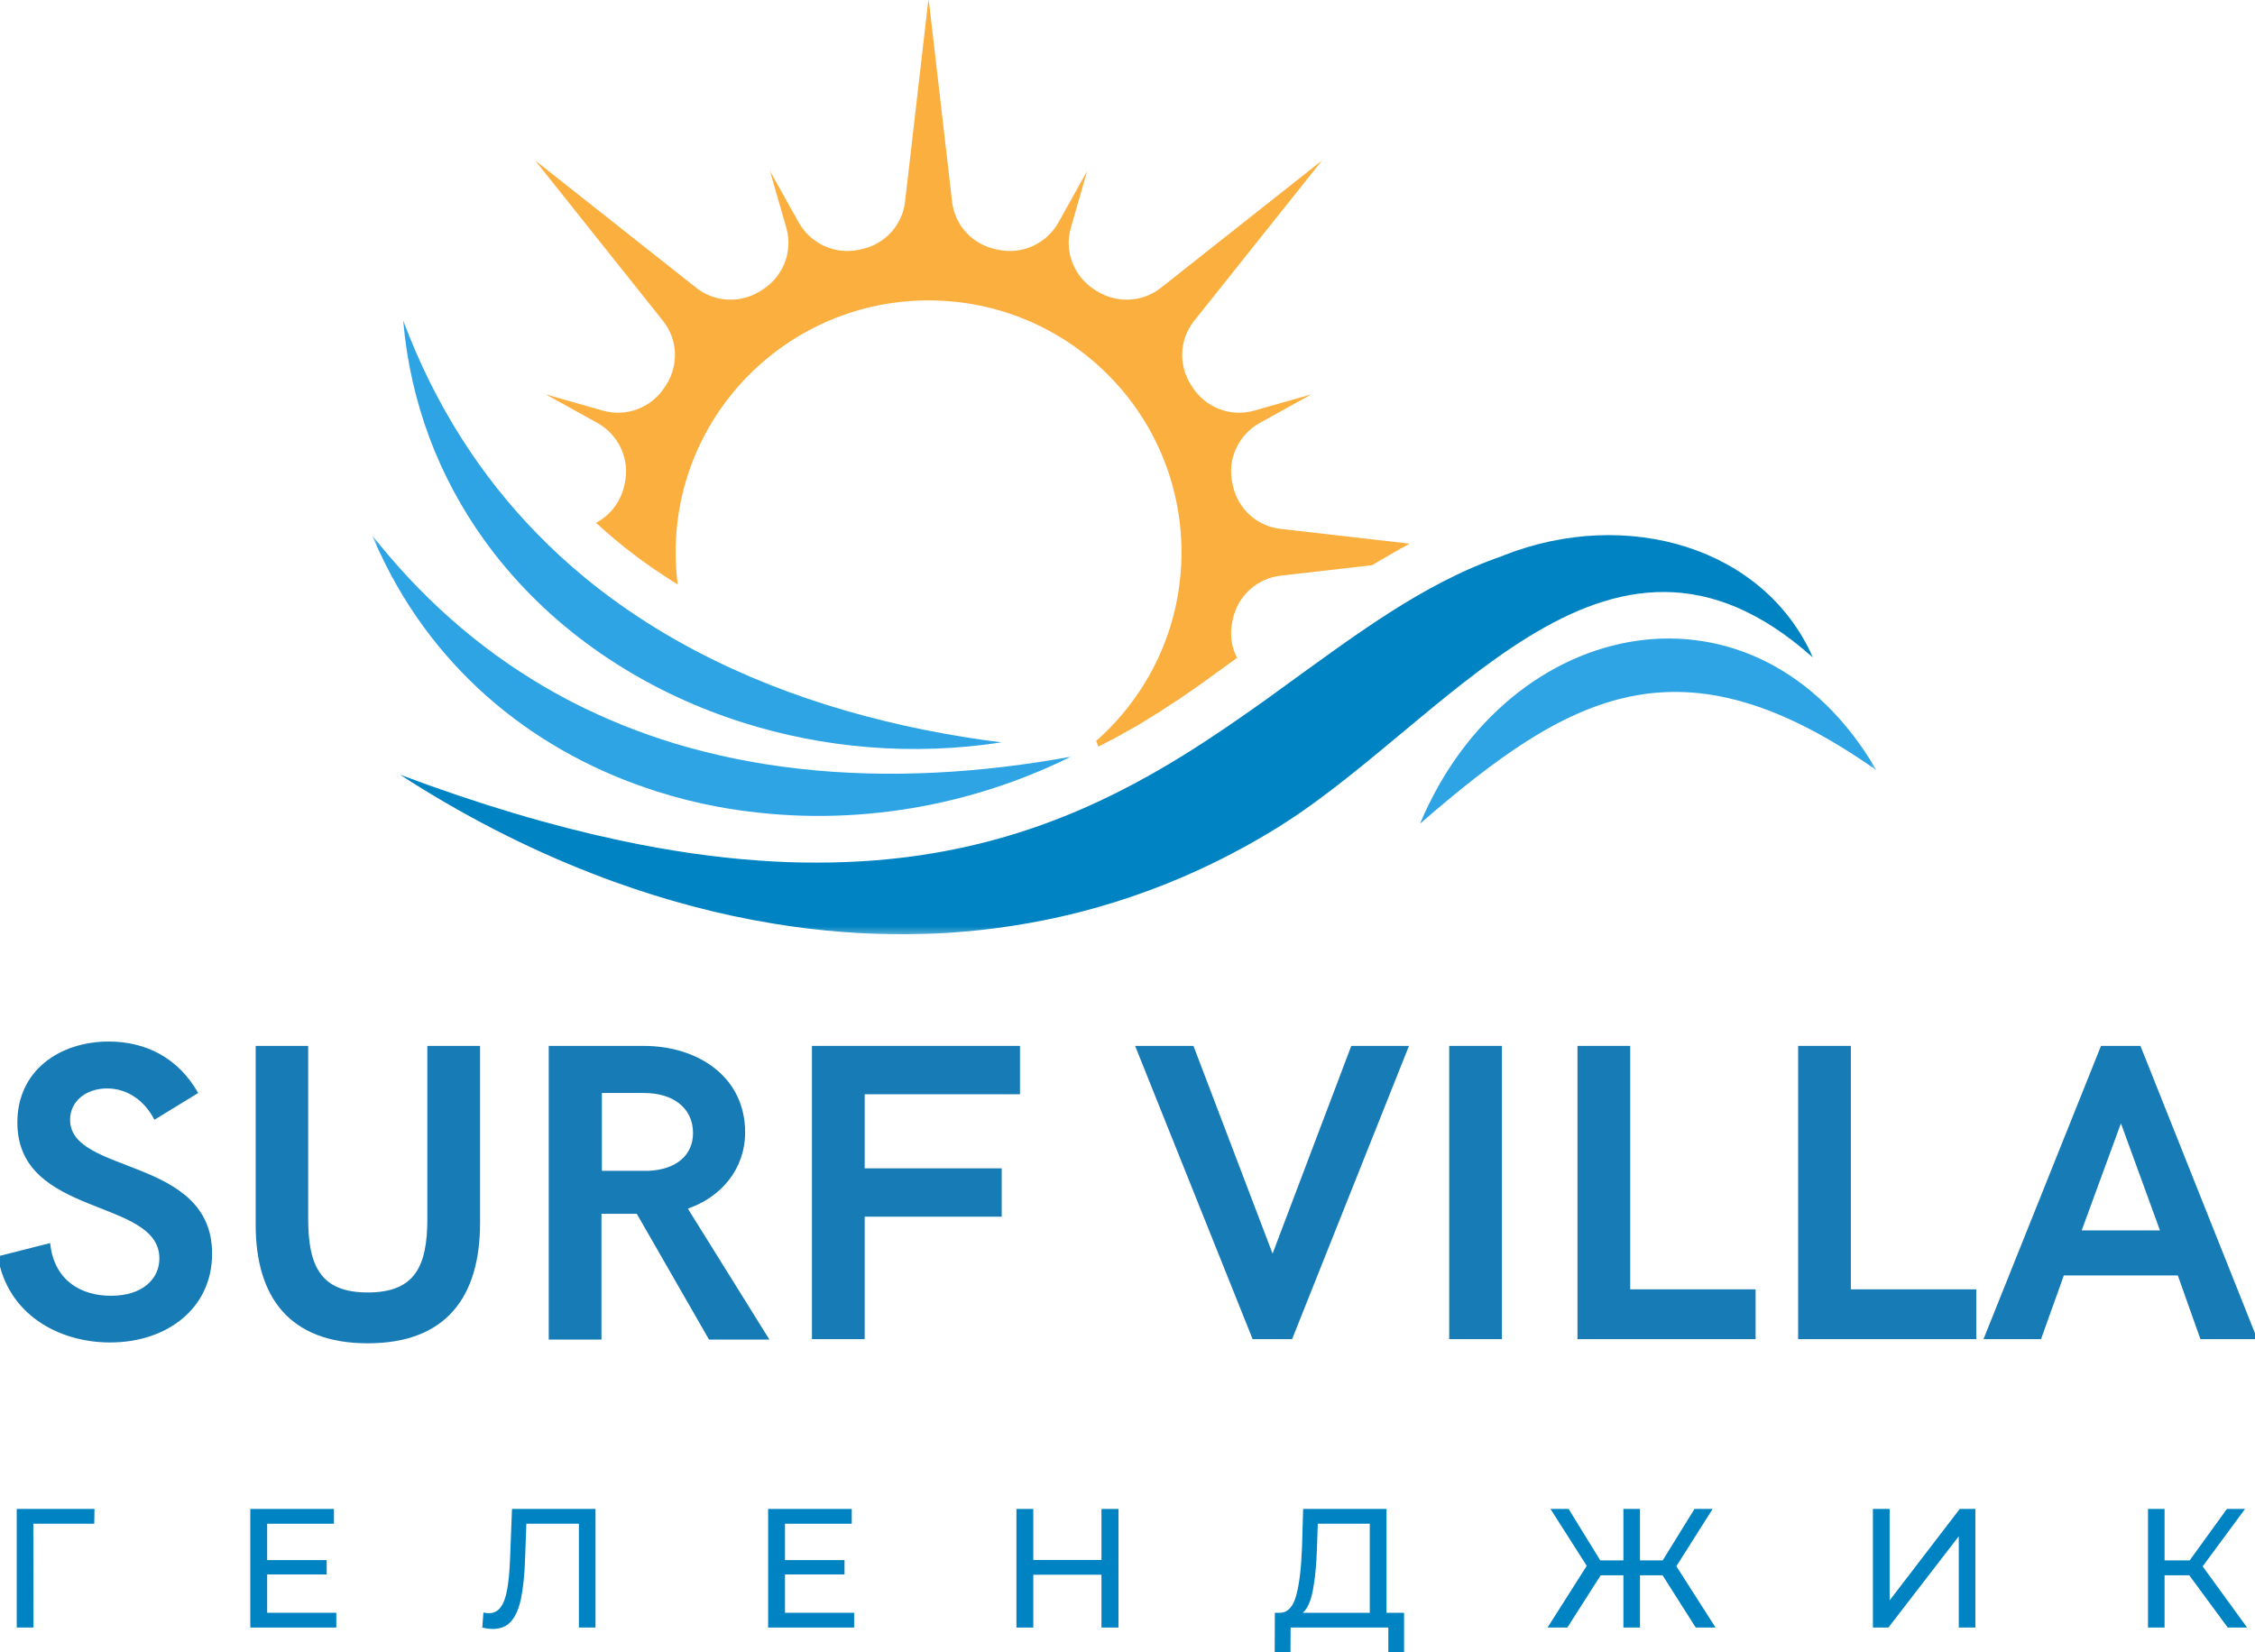 <?xml version="1.0" encoding="UTF-8"?> <svg xmlns="http://www.w3.org/2000/svg" width="337" height="247" viewBox="0 0 337 247" fill="none"> <g clip-path="url(#clip0_536_300)"> <path d="M14.083 227.778H4.979L5 243.298H2.5V225.569H14.125L14.083 227.778Z" fill="#0083C2"></path> <path d="M50.26 241.09V243.298H37.406V225.569H49.906V227.778H39.927V233.215H48.823V235.361H39.927V241.09H50.26Z" fill="#0083C2"></path> <path d="M88.995 225.569V243.298H86.516V227.778H78.662L78.474 232.965C78.391 235.413 78.188 237.397 77.87 238.923C77.563 240.439 77.068 241.585 76.391 242.361C75.724 243.127 74.813 243.507 73.662 243.507C73.146 243.507 72.62 243.434 72.078 243.298L72.245 241.048C72.521 241.121 72.792 241.153 73.058 241.153C73.792 241.153 74.375 240.861 74.808 240.278C75.25 239.694 75.578 238.819 75.787 237.653C76.005 236.486 76.151 234.955 76.224 233.048L76.516 225.569H88.995Z" fill="#0083C2"></path> <path d="M127.646 241.09V243.298H114.792V225.569H127.292V227.778H117.313V233.215H126.208V235.361H117.313V241.09H127.646Z" fill="#0083C2"></path> <path d="M167.152 225.569V243.298H164.61V235.403H154.422V243.298H151.902V225.569H154.422V233.194H164.61V225.569H167.152Z" fill="#0083C2"></path> <path d="M209.833 241.09V247.173H207.479V243.298H192.875L192.854 247.173H190.5L190.521 241.09H191.375C192.5 241.022 193.281 240.142 193.729 238.444C194.188 236.752 194.469 234.356 194.583 231.257L194.75 225.569H207.208V241.09H209.833ZM196.813 231.486C196.729 233.986 196.526 236.059 196.208 237.694C195.901 239.335 195.401 240.465 194.708 241.09H204.708V227.778H196.938L196.813 231.486Z" fill="#0083C2"></path> <path d="M248.464 235.486H245.089V243.298H242.61V235.486H239.214L234.235 243.298H231.276L237.131 234.069L231.714 225.569H234.422L239.151 233.257H242.61V225.569H245.089V233.257H248.485L253.235 225.569H255.943L250.526 234.132L256.381 243.298H253.422L248.464 235.486Z" fill="#0083C2"></path> <path d="M279.897 225.569H282.397V239.236L292.876 225.569H295.21V243.298H292.731V229.653L282.21 243.298H279.897V225.569Z" fill="#0083C2"></path> <path d="M327.176 235.486H323.488V243.298H321.009V225.569H323.488V233.257H327.238L332.801 225.569H335.509L329.176 234.153L335.822 243.298H332.926L327.176 235.486Z" fill="#0083C2"></path> <mask id="mask0_536_300" style="mask-type:luminance" maskUnits="userSpaceOnUse" x="79" y="-1" width="133" height="114"> <path d="M79.333 -0.182H211.333V112.333H79.333V-0.182Z" fill="white"></path> </mask> <g mask="url(#mask0_536_300)"> <path d="M89.974 78.969C90.266 79.24 90.635 79.562 91.026 79.896C91.24 80.088 91.437 80.25 91.641 80.422C94.083 82.49 96.661 84.391 99.292 86.104L99.354 86.135C99.969 86.552 100.615 86.969 101.281 87.37C101.083 85.802 100.974 84.198 100.974 82.568C100.974 61.766 117.896 44.906 138.771 44.906C159.646 44.906 176.568 61.766 176.568 82.568C176.568 93.781 171.641 103.859 163.818 110.755L164.141 111.62L164.656 111.349L166.818 110.229C167.203 110.021 167.578 109.813 167.953 109.589L168.042 109.542C168.312 109.38 168.588 109.24 168.859 109.078L168.911 109.063C169.807 108.568 170.646 108.052 171.526 107.51L171.557 107.479C171.995 107.224 172.411 106.948 172.844 106.693L173.13 106.531L174.786 105.427L176.297 104.453L176.474 104.344L176.682 104.182L178.755 102.76L180.76 101.318C182.109 100.344 183.474 99.349 184.87 98.344C184.021 96.693 183.745 94.776 184.182 92.87C184.213 92.745 184.229 92.615 184.26 92.49C185.016 89.047 187.859 86.474 191.375 86.057L205.057 84.49L205.797 84.042L206.932 83.385C207.208 83.224 207.448 83.078 207.672 82.953C208.187 82.646 208.75 82.328 209.344 81.995L210.677 81.271L191.375 79.062C187.859 78.667 185.016 76.073 184.26 72.635C184.229 72.505 184.213 72.375 184.182 72.25C183.359 68.672 185.078 64.99 188.292 63.208L195.984 58.953L187.422 61.385C183.875 62.396 180.12 60.911 178.156 57.802C178.094 57.724 178.047 57.641 178 57.562C176.088 54.589 176.25 50.75 178.448 47.984L197.573 23.984L173.484 43.031C170.708 45.224 166.849 45.38 163.859 43.479C163.786 43.432 163.703 43.38 163.62 43.328C160.505 41.359 159.016 37.62 160.026 34.083L162.469 25.562L158.198 33.224C156.406 36.432 152.713 38.135 149.12 37.323C148.995 37.297 148.865 37.271 148.74 37.24C145.286 36.49 142.687 33.651 142.286 30.156L138.771 -0.281L135.255 30.156C134.854 33.651 132.25 36.49 128.802 37.24C128.677 37.271 128.547 37.297 128.422 37.323C124.828 38.135 121.135 36.432 119.344 33.224L115.068 25.557L117.516 34.083C118.531 37.62 117.036 41.359 113.917 43.328C113.838 43.38 113.76 43.432 113.677 43.479C110.698 45.38 106.838 45.224 104.062 43.031L79.974 23.984L99.094 47.984C101.297 50.75 101.453 54.589 99.542 57.562C99.49 57.641 99.437 57.724 99.385 57.802C97.417 60.911 93.661 62.396 90.109 61.385L81.557 58.953L89.25 63.208C92.469 64.99 94.177 68.672 93.365 72.25C93.338 72.375 93.307 72.505 93.281 72.635C92.75 75.047 91.177 77.047 89.073 78.151C89.302 78.359 89.542 78.583 89.797 78.807L89.974 78.969Z" fill="#FBAF3F"></path> </g> <mask id="mask1_536_300" style="mask-type:luminance" maskUnits="userSpaceOnUse" x="59" y="79" width="213" height="61"> <path d="M59.333 79H271.333V139.714H59.333V79Z" fill="white"></path> </mask> <g mask="url(#mask1_536_300)"> <path d="M224.729 83.016C224.729 83.016 224.437 83.162 224.515 83.115C212.505 87.24 202.182 95.208 190.89 103.349C190.443 103.688 189.979 104.005 189.526 104.344C185.432 107.271 181.208 110.198 176.729 112.979C164.292 120.661 149.859 127.089 130.828 128.609C128.021 128.833 125.109 128.948 122.094 128.948C120.693 128.948 119.271 128.932 117.828 128.885C111.734 128.661 105.219 127.969 98.208 126.724C96.302 126.385 94.354 126.005 92.37 125.573C82.489 123.458 71.672 120.276 59.76 115.797C68.838 121.682 78.458 126.677 88.411 130.547C89.526 130.979 90.646 131.411 91.771 131.813C99.526 134.609 107.469 136.74 115.5 138.052C115.625 138.083 115.75 138.099 115.88 138.115C122.474 139.188 129.13 139.714 135.797 139.651C137.786 139.635 139.776 139.568 141.765 139.443C148.12 139.026 154.469 138.068 160.76 136.5C161.021 136.432 161.276 136.37 161.531 136.307C168.396 134.531 175.203 132.036 181.87 128.74C183.25 128.052 184.614 127.349 185.979 126.594C187.151 125.953 188.323 125.281 189.495 124.578C189.401 124.661 189.719 124.453 189.703 124.453C215.896 108.932 239.917 70.537 270.943 98.312C263.698 81.818 243.161 75.771 224.729 83.016Z" fill="#0083C2"></path> </g> <mask id="mask2_536_300" style="mask-type:luminance" maskUnits="userSpaceOnUse" x="55" y="79" width="106" height="44"> <path d="M55.526 79H160.667V123H55.526V79Z" fill="white"></path> </mask> <g mask="url(#mask2_536_300)"> <path d="M119.443 114.917C113.162 114.214 106.922 112.979 100.818 111.141C95.641 109.557 90.563 107.542 85.63 105.016C85.292 104.839 84.953 104.661 84.609 104.484C74.99 99.38 65.953 92.328 57.901 82.823C57.771 82.667 57.636 82.505 57.5 82.344C56.87 81.594 56.24 80.823 55.62 80.042C55.958 80.854 56.318 81.656 56.682 82.443C56.724 82.521 56.766 82.615 56.807 82.698C65.255 100.74 80.469 112.708 98.156 118.307C101.094 119.25 104.099 120.005 107.156 120.578C109.224 120.964 111.323 121.266 113.427 121.49C121.974 122.422 130.776 122.005 139.443 120.214C146.464 118.755 153.391 116.406 160.011 113.125C146.901 115.51 133.073 116.453 119.443 114.917Z" fill="#2EA4E4"></path> </g> <path d="M75.568 84.839C80.286 90.438 85.896 95.287 92.151 99.255C97.917 102.917 104.229 105.859 110.885 107.974C123.057 111.859 136.38 113.01 149.656 110.979C134.13 109.016 118.271 104.823 103.984 97.302C99.979 95.193 96.099 92.823 92.385 90.167C90.661 88.938 88.969 87.641 87.323 86.281C84.859 84.25 82.49 82.073 80.219 79.734C71.969 71.276 65.088 60.807 60.255 47.917C61.333 60.354 65.667 71.385 72.307 80.646C73.338 82.089 74.427 83.495 75.568 84.839Z" fill="#2EA4E4"></path> <mask id="mask3_536_300" style="mask-type:luminance" maskUnits="userSpaceOnUse" x="211" y="95" width="70" height="30"> <path d="M211.333 95H280.526V124.333H211.333V95Z" fill="white"></path> </mask> <g mask="url(#mask3_536_300)"> <path d="M212.219 123.125C234.62 103.703 251.094 94.484 280.432 115.141C262.557 84.391 225.432 91.641 212.219 123.125Z" fill="#2EA4E4"></path> </g> <path d="M16.463 200.682C24.838 200.682 31.698 195.687 31.698 187.405C31.698 172.853 10.474 175.645 10.474 167.395C10.474 164.598 12.896 162.708 15.995 162.708C18.943 162.708 21.552 164.416 23.073 167.395L29.614 163.39C26.609 158.057 21.672 155.697 16.276 155.697C8.891 155.697 2.594 160.041 2.594 167.796C2.594 182.067 23.818 179.025 23.818 188.119C23.818 191.218 21.271 193.702 16.588 193.702C11.932 193.702 8.052 191.28 7.495 185.822L-0.323 187.807C1.073 196.432 8.708 200.682 16.463 200.682Z" fill="#177BB6"></path> <path d="M54.959 200.806C66.719 200.806 71.745 193.827 71.745 182.78V156.348H63.865V182.192C63.865 189.265 62.031 193.208 54.959 193.208C47.917 193.208 46.057 189.265 46.057 182.192V156.348H38.209V183.093C38.209 193.827 43.203 200.806 54.959 200.806Z" fill="#177BB6"></path> <path d="M82.007 200.249H89.888V181.447H95.164L105.96 200.249H114.986L102.794 180.671C107.757 178.963 111.356 174.775 111.356 169.254C111.356 161.03 104.377 156.348 96.184 156.348H82.007V200.249ZM89.95 175.025V163.39H96.247C100.747 163.39 103.57 165.749 103.57 169.379C103.57 172.666 101.091 174.838 96.898 175.025H89.95Z" fill="#177BB6"></path> <path d="M121.342 200.187H129.222V181.879H149.701V174.65H129.222V163.577H152.431V156.348H121.342V200.187Z" fill="#177BB6"></path> <path d="M187.202 200.187H193.098L210.566 156.348H201.941L190.181 187.405L178.358 156.348H169.639L187.202 200.187Z" fill="#177BB6"></path> <path d="M216.577 200.187H224.457V156.348H216.577V200.187Z" fill="#177BB6"></path> <path d="M235.748 200.187H262.368V192.739H243.628V156.348H235.748V200.187Z" fill="#177BB6"></path> <path d="M268.723 200.187H295.343V192.739H276.604V156.348H268.723V200.187Z" fill="#177BB6"></path> <path d="M296.423 200.187H305.022L308.433 190.661H325.465L328.845 200.187H337.35L319.881 156.348H313.985L296.423 200.187ZM311.1 183.931L316.965 167.921L322.798 183.931H311.1Z" fill="#177BB6"></path> </g> <defs> <clipPath id="clip0_536_300"> <rect width="337" height="247" fill="white"></rect> </clipPath> </defs> </svg> 